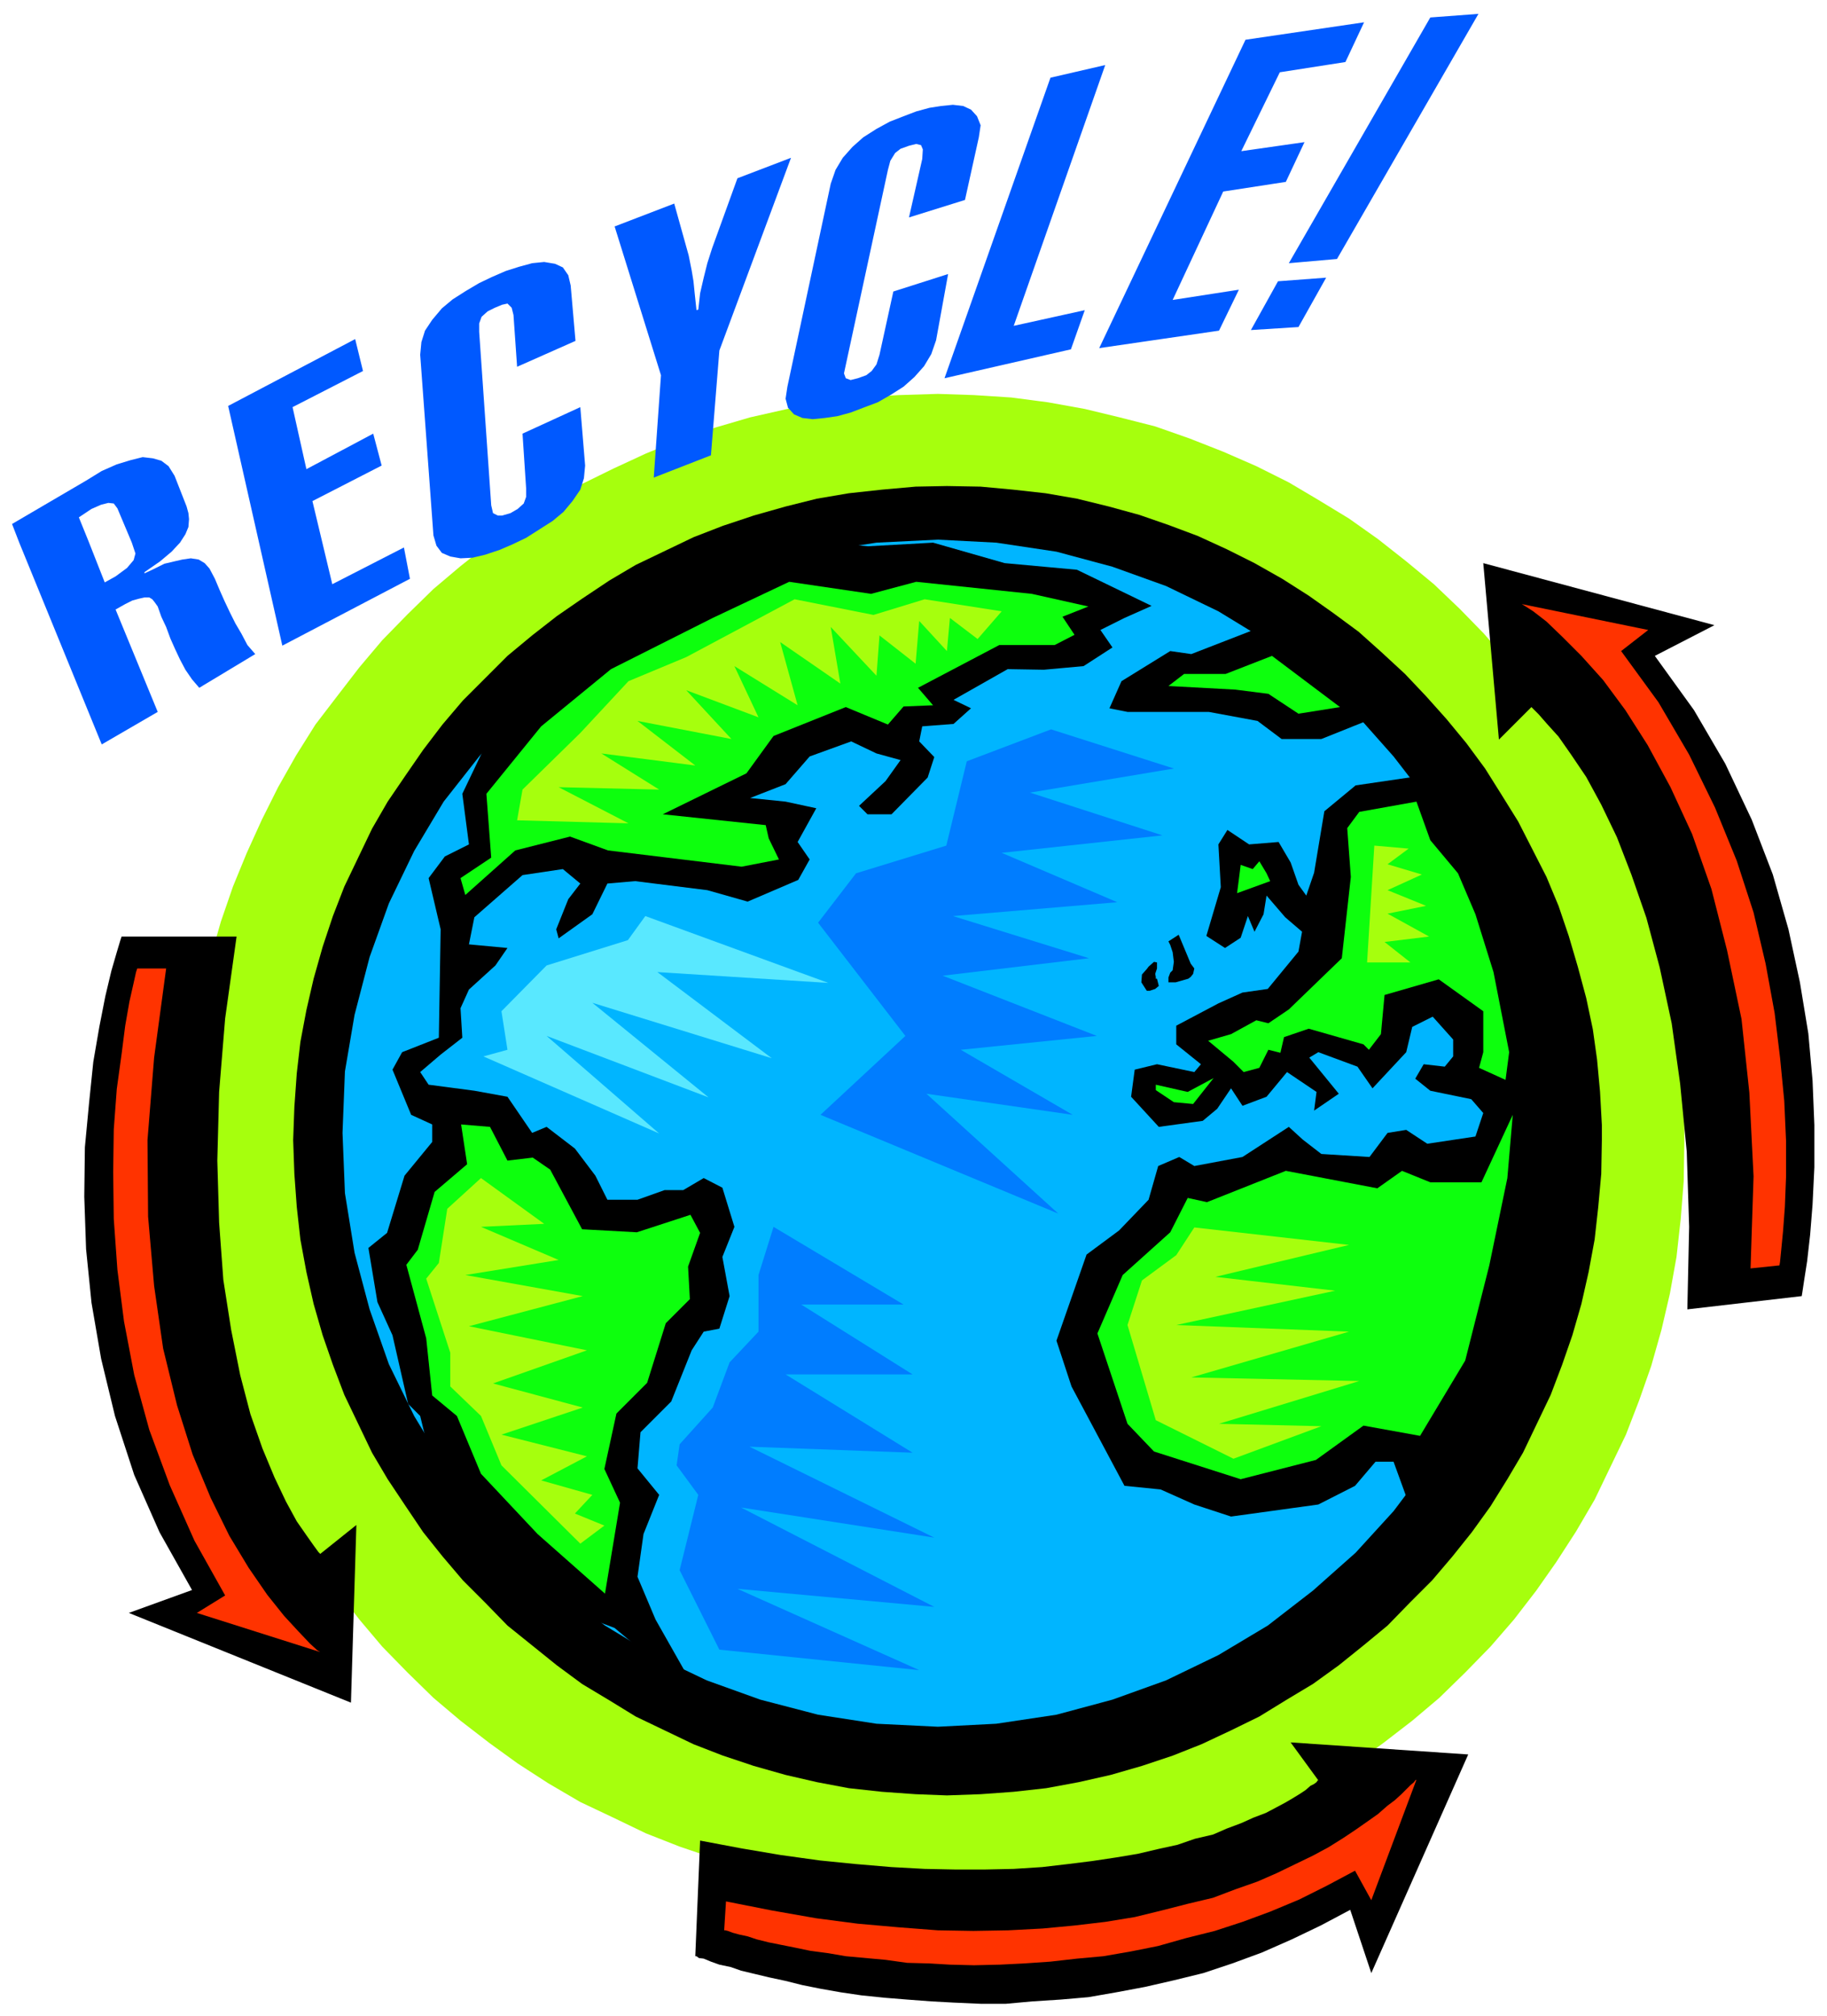 <svg xmlns="http://www.w3.org/2000/svg" width="490.455" height="540.832" fill-rule="evenodd" stroke-linecap="round" preserveAspectRatio="none" viewBox="0 0 3035 3347"><style>.brush1{fill:#a6ff0d}.pen1{stroke:none}.brush2{fill:#000}.brush4{fill:#0dff0d}.brush5{fill:#007dff}.brush7{fill:#f30}</style><path d="m2798 1868-3-63-6-58-9-61-12-60-14-60-19-57-20-57-23-56-25-54-28-52-30-51-33-50-35-47-37-45-39-45-40-41-43-41-46-38-47-37-48-34-51-31-49-29-54-27-55-24-56-22-57-20-59-15-58-14-61-11-61-8-62-4-60-2-65 2-63 4-62 8-60 11-62 14-58 17-59 20-56 23-54 25-55 27-53 30-51 32-47 35-48 38-45 38-43 42-42 43-38 45-37 48-36 47-32 51-30 53-27 54-25 55-23 56-20 58-17 59-14 60-11 62-8 59-4 63-2 65 2 63 4 63 8 63 11 61 14 60 17 60 20 57 23 57 25 54 27 54 30 53 32 51 36 47 37 48 38 45 42 43 43 42 45 38 48 37 47 34 51 33 53 31 55 26 54 26 56 22 59 20 58 17 62 14 60 10 62 8 63 5 65 1 60-1 63-5 64-8 60-10 60-14 60-17 57-20 57-22 54-26 54-26 53-31 51-33 47-34 48-37 45-38 43-42 42-43 39-45 37-48 33-47 33-51 31-53 26-54 26-54 22-57 20-57 17-60 14-60 11-61 7-63 5-63 1-63v-30z" class="pen1 brush1"/><path d="m2661 1868-3-55-5-54-7-50-11-52-14-52-15-51-17-50-20-48-24-47-23-45-28-45-27-43-31-42-33-40-34-38-35-37-39-36-38-34-42-31-41-29-44-28-46-26-46-23-48-22-48-18-49-17-51-14-53-13-52-9-54-6-54-5-56-1-52 1-56 5-55 6-53 9-52 13-53 15-51 17-49 19-48 23-48 23-44 26-45 30-42 29-41 32-41 34-37 37-37 37-34 40-32 42-29 42-30 44-26 45-23 48-23 48-19 49-17 51-15 53-12 52-10 53-6 52-4 56-2 55 2 56 4 55 6 54 10 54 12 53 15 52 17 49 19 50 23 48 23 48 26 44 30 45 29 43 32 40 34 40 37 37 37 38 41 33 41 33 42 31 45 27 44 27 48 23 48 23 49 19 51 17 53 15 52 12 53 10 55 6 56 4 52 2 56-2 55-4 54-6 54-10 53-12 52-15 51-17 48-19 49-23 47-23 44-27 45-27 43-31 41-33 40-33 37-38 37-37 34-40 32-40 31-43 28-45 26-44 23-48 23-48 19-50 17-49 15-52 12-53 10-54 6-54 5-55 1-56v-25z" class="pen1 brush2"/><path d="m1558 2867 97-5 100-15 93-25 89-32 87-42 82-49 75-58 71-63 63-69 58-77 49-81 42-86 32-91 25-94 15-99 5-100-5-102-15-94-25-96-32-89-42-87-49-82-58-75-63-71-71-63-75-57-82-50-87-42-89-32-93-25-100-15-97-5-102 5-97 15-96 25-89 32-88 42-81 50-77 57-69 63-63 71-59 75-49 82-42 87-32 89-25 96-16 94-4 102 4 100 16 99 25 94 32 91 42 86 49 81 59 77 63 69 69 63 77 58 81 49 88 42 89 32 96 25 97 15 102 5z" class="pen1" style="fill:#00b5ff"/><path d="m1941 1563 3 6 4 12 2 16-2 14-4 4-3 8v8h12l21-6 4-3 4-5 2-9-6-8-20-48-17 11zm-33 42-3 4-8 9-1 13 9 14h5l9-3 6-5-3-12h-2v-3l-1-5 3-9v-10l-5-1-9 8zM768 1318l11 84-40 20-27 36 20 85-3 180-61 24-16 29 31 75 35 16v29l-46 56-29 95-31 25 15 90 25 55 26 114 20 20 20 82 34 60 47 54 54 76 91 51 77 29 43 36 76 40-51-90-30-71 10-71 26-65-36-44 5-60 51-51 34-85 20-31 26-5 17-54-12-65 20-50-20-65-31-16-34 20h-31l-45 16h-50l-20-40-34-45-47-36-24 10-41-60-55-10-76-10-14-21 34-29 36-28-3-49 14-31 44-40 20-29-64-6 9-45 80-70 67-10 29 24-20 26-20 50 4 15 56-40 25-51 46-4 120 15 67 19 84-36 19-34-20-29 31-56-51-11-59-6 59-23 40-46 69-25 42 20 40 11-25 35-44 41 14 14h40l60-61 11-34-25-26 5-25 52-4 29-26-29-14 90-51 60 1 66-6 48-31-20-29 40-20 45-20-124-60-120-11-119-34-108 6-89-8-152 42-106 54-173 114-100 96-54 113zm1327-277-116 45-35-5-81 50-20 45 30 6h135l81 15 40 30h66l90-36-50-45-55-51-85-54z" class="pen1 brush2"/><path d="m2124 1398 20 34 13 37 13 18 13-38 17-102 52-43 116-17 66 105 53 100 37 96 26 92 6 147-3 177-18 147-30 106-80 144-82 103-28-77h-30l-34 40-61 31-145 20-61-20-56-25-60-6-88-165-25-76 50-143 54-40 49-51 16-56 35-15 25 15 80-15 77-50 23 21 31 24 80 5 30-40 31-5 35 23 80-12 13-39-20-23-68-14-25-20 14-24 35 4 14-17v-28l-34-38-34 17-10 42-56 60-25-36-65-24-15 9 49 60-41 28 4-31-49-33-34 41-40 15-19-29-23 34-24 20-73 10-46-50 6-45 37-9 62 13 11-13-41-33v-31l70-37 40-18 42-6 51-62 6-33-28-24-31-36-5 31-15 29-11-26-12 36-26 17-31-20 24-81-4-71 15-24 36 24 49-4z" class="pen1 brush2"/><path d="m816 1424-51 34 8 28 83-74 91-23 63 23 222 27 62-12-17-35-5-22-171-18 139-68 45-62 120-48 70 29 26-30 49-2-25-29 135-71h92l33-17-20-30 43-17-94-21-192-20-75 20-136-20-127 60-169 85-116 95-91 112 8 106zm-50 443 10 66-54 46-28 96-19 25 33 122 10 95 41 34 40 96 94 100 86 76 26 23 25-151-26-56 20-92 51-51 31-99 40-40-3-54 20-56-16-30-89 29-91-5-53-99-29-20-42 5-29-56-48-4z" class="pen1 brush4"/><path d="m799 1956-56 51-14 90-21 26 40 123v56l51 49 34 82 131 130 40-30-49-20 29-31-85-24 76-40-142-36 135-45-149-40 156-55-196-40 189-50-195-35 155-25-129-55 105-5-105-76zm865-941-128-20-85 26-131-26-180 96-96 40-80 86-96 94-9 51 185 5-116-60 167 4-96-60 156 20-96-74 156 30-75-81 120 45-40-85 105 65-29-105 100 69-16-94 76 81 5-67 60 47 6-71 46 50 5-55 46 35 40-46z" class="pen1 brush1"/><path d="m1285 2037-25 80v94l-48 51-28 75-55 61-5 35 36 49-31 125 66 132 332 34-302-135 327 30-321-165 321 50-307-151 271 10-211-130h211l-185-116h170l-216-129z" class="pen1 brush5"/><path d="m908 1603-75 76 10 64-40 11 292 128-187-162 269 102-193-157 298 92-190-143 284 18-304-111-29 40-135 42z" class="pen1" style="fill:#59e8ff"/><path d="m2136 1944-131 52-32-7-29 57-79 71-42 97 50 150 44 46 144 46 125-32 79-57 94 17 75-125 40-158 30-145 9-105-52 112h-85l-47-19-41 29-152-29zm-23-855-77 30h-69l-26 20 111 6 55 7 50 33 69-11-113-85zm-52 347-3 24-3 23 55-20-6-13-12-20-11 13-20-7zm197-88-20 27 6 81-15 135-88 85-34 23-20-5-42 23-38 11 42 35 17 17 26-7 15-30 20 5 6-26 41-14 91 26 9 9 20-26 6-65 90-26 74 53v68l-7 26 44 20 6-46-26-133-30-96-29-68-46-55-23-64-95 17zm-338 453v9l30 20 32 3 34-43-43 23-53-12z" class="pen1 brush4"/><path d="m1984 2038-30 46-57 42-24 74 47 158 129 64 146-54-170-4 233-71-279-6 262-76-287-11 264-57-199-23 222-53-257-29z" class="pen1 brush1"/><path d="m1856 1498-273 23 226 70-243 29 256 100-226 23 186 108-243-35 219 199-395-164 141-131-145-188 63-82 150-46 34-140 140-53 204 65-239 40 220 71-267 29 192 82z" class="pen1 brush5"/><path d="m2283 1404-12 194h72l-43-34 74-9-69-38 64-13-64-26 57-26-57-17 35-26-57-5z" class="pen1 brush1"/><path d="M393 1555H202l-2 6-6 20-9 31-10 42-10 51-10 58-7 68-7 74-1 82 3 87 9 89 16 93 23 95 32 98 42 95 54 96-105 38 369 149 9-295-60 48-3-3-8-11-12-17-16-23-18-33-19-40-20-48-20-57-17-65-15-75-13-83-7-95-3-103 3-114 10-122 19-136zm770 1501-8 192h2l4 3 8 1 12 5 14 5 19 4 17 6 21 5 25 6 28 6 28 7 30 6 34 6 34 5 39 4 37 3 40 3 37 2 45 2h42l44-4 47-3 46-4 46-8 48-9 48-11 49-12 48-16 49-18 50-22 48-23 49-26 35 105 161-363-295-20 46 63h-1l-2 3-4 3-6 3-8 7-9 6-13 8-12 7-15 8-17 9-21 8-20 9-24 9-23 10-30 7-29 10-32 7-34 8-36 6-40 6-40 5-43 5-47 3-47 1h-51l-50-1-55-3-59-5-60-6-65-9-65-11-69-13zm1640-882 190-22 1-6 3-20 5-32 5-44 4-50 3-62v-70l-3-74-7-78-14-85-19-88-26-91-35-91-44-93-52-89-65-90 99-51-384-103 26 293 54-54 3 3 9 9 14 16 19 21 21 30 25 37 25 46 26 54 24 62 25 72 22 82 20 93 14 100 11 113 4 125-3 137z" class="pen1 brush2"/><path d="M276 1608h-48l-2 6-4 18-7 31-7 40-6 47-8 58-5 67-1 71 1 78 6 84 11 86 17 89 25 91 34 92 41 92 51 91-47 29 205 65-5-3-12-11-19-20-24-26-28-35-31-45-32-53-31-63-30-72-26-82-23-94-15-104-10-115-1-127 11-137 20-148z" class="pen1 brush7"/><path d="m32 901-12-31 123-72 26-16 25-11 23-7 20-5 17 2 14 4 12 9 10 16 20 51 3 11 1 10-1 13-5 12-9 14h-80l-24-57-6-8-9-1-12 3-16 7-21 14 17 42H32zm0 0 137 335 93-54-70-170 16-9 12-6 11-3 9-2h8l5 3 4 5 5 7 6 17 8 17 7 19 8 18 8 17 9 17 11 16 12 14 93-56-13-15-10-19-10-17-9-18-9-19-8-18-8-19-9-17-8-9-10-6-13-2-14 2-13 3-17 4-16 8-17 8v-2l26-18 19-16 14-15h-80l3 9 3 9-3 11-11 13-19 14-18 10-26-66H32zm437 171-90-398 211-111 13 53-117 60 23 103 111-59 14 53-115 59 33 138 119-61 10 52-212 111zm390-463-6-86-3-12-7-7-9 2-12 5-12 6-10 9-4 11v14l20 288 3 13 8 4h7l14-4 12-7 10-9 4-11v-14l-6-91 96-44 8 97-2 21-6 19-13 19-15 18-18 15-22 14-22 14-23 11-21 9-24 8-21 5-20 1-17-3-14-6-9-12-5-17-22-300 2-21 6-19 12-18 16-19 18-15 22-14 22-13 21-10 23-10 22-7 22-6 20-2 18 3 13 6 9 13 4 17 8 92-97 43zm261-271 24 86 5 25 3 18 2 20 3 28 3-1 3-27 6-26 6-24 8-25 42-116 89-34-119 320-14 174-95 37 12-170-77-247 99-38zm390 23 22-97 1-16-3-7-8-2-12 3-14 5-9 7-8 13-4 15-70 324-3 14 3 8 8 3 12-3 14-5 9-7 8-11 5-16 23-105 91-29-20 110-8 23-12 20-16 18-18 16-22 14-21 12-24 9-21 8-22 6-21 3-20 2-17-2-14-6-10-11-4-15 3-20 72-337 8-23 12-20 16-18 18-16 22-14 22-12 23-9 21-8 22-6 19-3 20-2 17 2 13 6 10 11 6 15-3 20-23 104-93 29zm59 267 176-499 91-21-152 433 118-26-23 65-210 48zm257-50 243-512 197-29-31 66-109 17-64 131 105-15-31 66-104 16-84 180 110-17-33 68-199 29zm315-141 235-408 80-6-235 407-80 7zm-63 111 45-81 80-6-46 82-79 5z" class="pen1" style="fill:#0059ff"/><path d="m1206 3157-3 48h2l4 1 8 3 11 3 14 3 15 5 20 5 20 4 25 5 24 5 30 4 29 5 33 3 33 3 36 5 37 1 34 2 40 1 43-1 40-2 44-3 44-5 44-4 46-8 45-9 46-13 48-12 46-15 46-17 48-20 46-23 47-25 27 49 75-200-2 1-2 3-6 5-6 6-9 9-11 10-12 9-16 14-17 12-20 14-21 14-24 15-26 14-29 14-31 15-32 14-37 13-37 14-42 10-43 11-45 11-49 8-51 6-53 5-57 3-58 1-59-1-65-5-68-6-69-9-74-13-76-15zm1702-1051 48-5 1-6 2-20 3-31 3-40 2-51v-58l-3-67-7-72-9-74-15-82-20-85-28-86-36-88-43-88-51-87-62-85 45-35-210-43 5 3 14 9 22 17 26 25 32 32 36 40 37 50 37 58 38 70 36 78 32 91 26 102 24 114 13 122 7 139-5 153z" class="pen1 brush7"/></svg>
